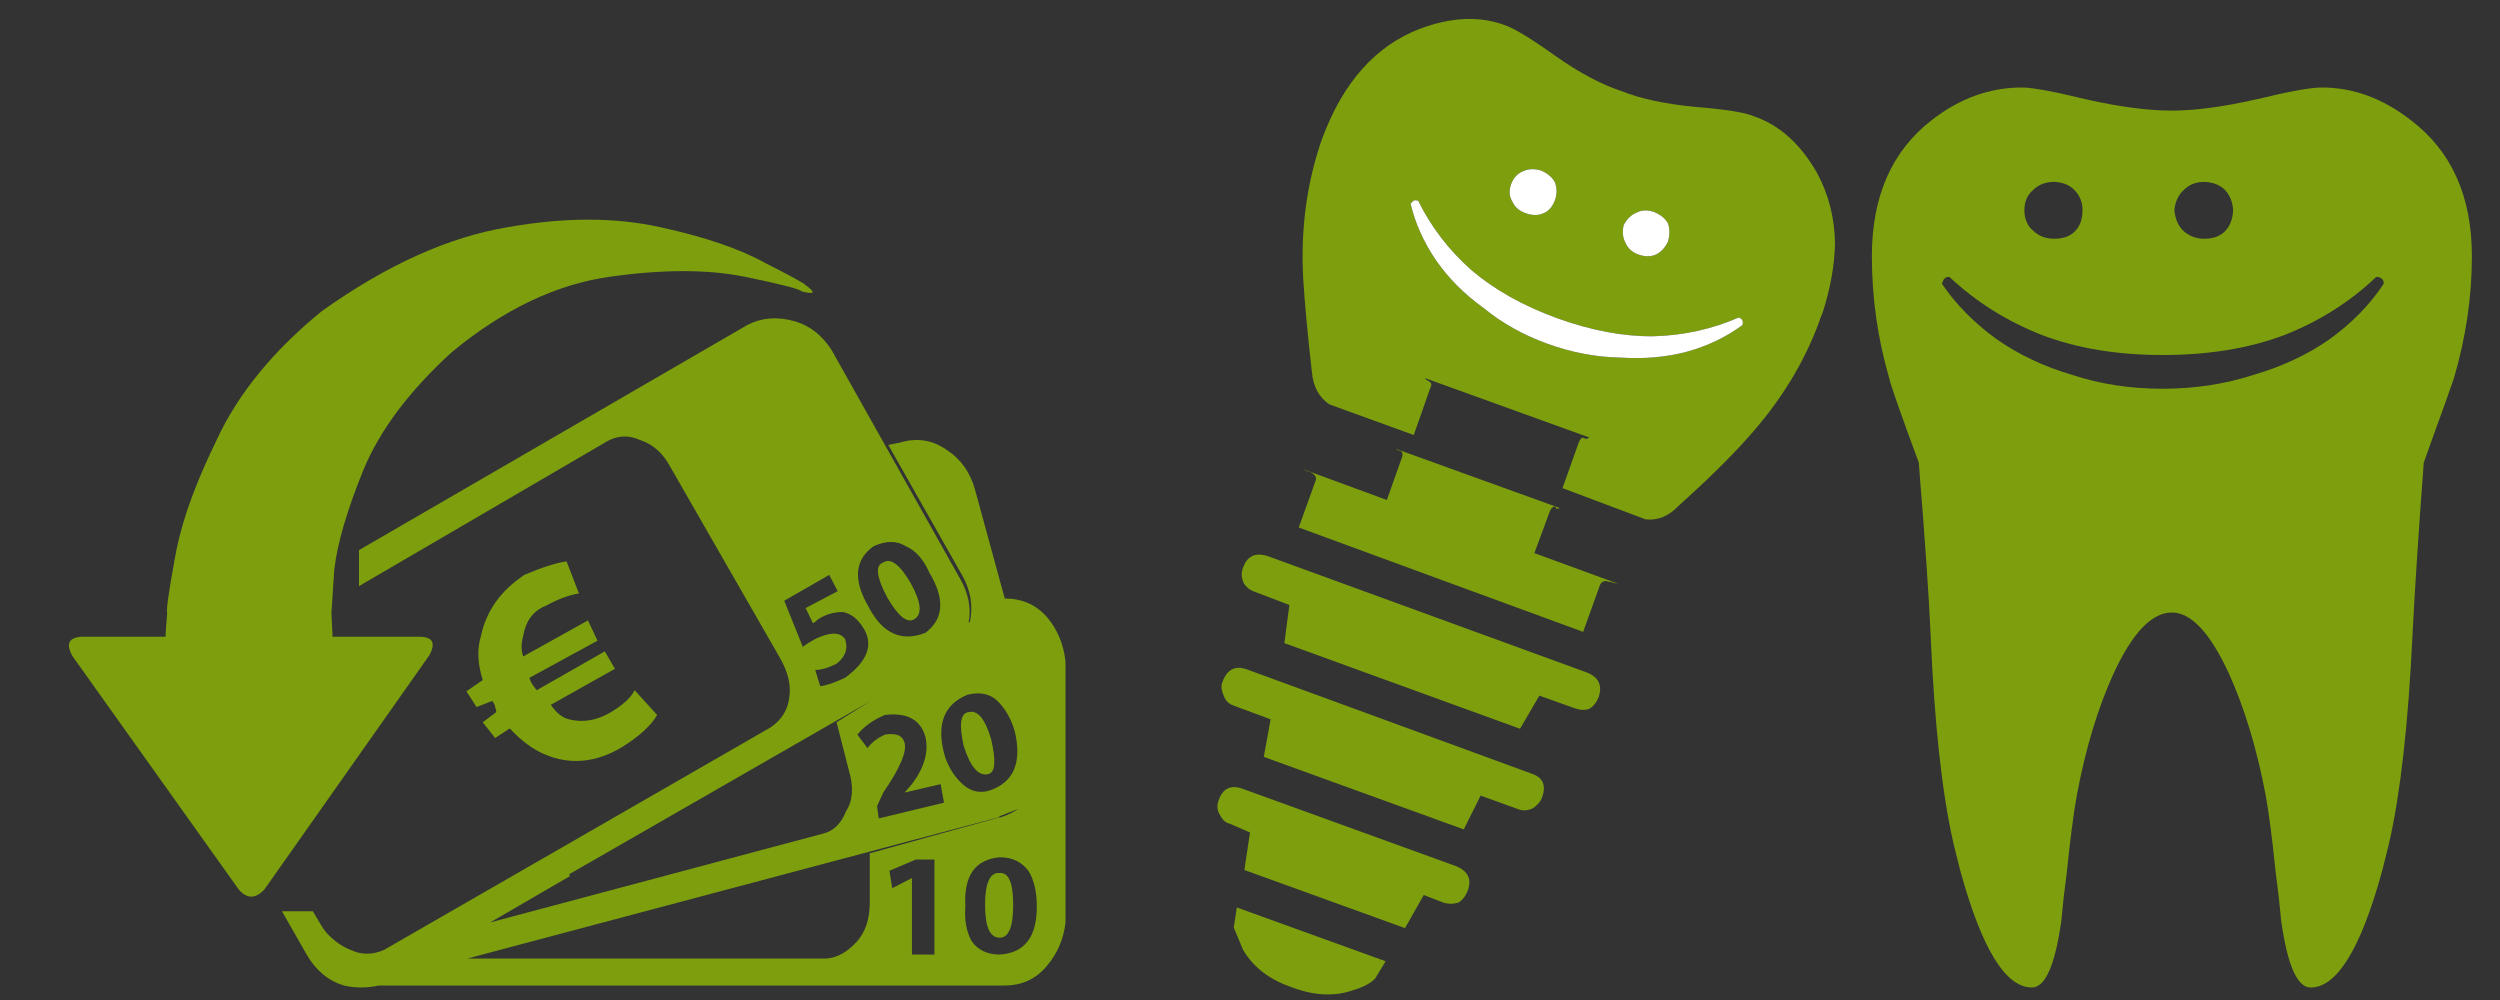 
<svg xmlns="http://www.w3.org/2000/svg" version="1.1" xmlns:xlink="http://www.w3.org/1999/xlink" preserveAspectRatio="none" x="0px" y="0px" width="200px" height="80px" viewBox="0 0 200 80">
<rect x="0" y="0" width="200" height="80" fill="#333333" stroke="none"/>
<defs>
<g id="Layer3_0_FILL">
<path fill="#7D9F0D" stroke="none" d="
M 197.75 20.5
Q 197.75 13.3 192.85 9.6 189.5 7 185.75 7 184.4 7 180.5 7.95 176.5 8.85 173.75 8.85 170.9 8.85 166.9 7.95 163 7 161.75 7 157.9 7 154.55 9.6 149.75 13.3 149.75 20.5 149.75 25.5 151.15 30.3 151.3 31.05 153.5 37 154.25 46.2 154.45 50.8 154.9 61.35 156.25 67.35 156.55 68.6 156.85 69.75 159.4 79 162.55 79 164.15 79 164.9 73.7 165.1 71.55 165.35 69.75 165.75 65.8 166.15 63.6 167.2 58 169.1 53.85 171.35 49 173.75 49 176.05 49 178.3 53.85 180.2 58.05 181.25 63.6 181.65 65.8 182.05 69.75 182.3 71.55 182.5 73.7 183.25 79 184.85 79 188 79 190.55 69.75 190.85 68.6 191.15 67.35 192.5 61.35 193 50.8 193.25 45.75 193.9 37 196.25 30.5 196.3 30.3 197.75 25.4 197.75 20.5
M 190.1 22.15
Q 190.4 22.15 190.55 22.3 190.7 22.4 190.7 22.7 189.05 25.2 186.35 27.15 183.7 29 180.25 30 176.85 31.1 173 31.1 169.15 31.1 165.8 30 162.4 29 159.75 27.15 157.05 25.2 155.35 22.7 155.45 22.4 155.55 22.3 155.65 22.15 155.95 22.15 159.15 25.15 163.35 26.8 167.55 28.4 173 28.4 178.55 28.4 182.75 26.8 186.95 25.15 190.1 22.15
M 164.35 14.55
Q 165.4 14.6 166 15.25 166.6 15.9 166.6 16.8 166.6 17.9 166 18.5 165.4 19.1 164.35 19.1 163.35 19.1 162.7 18.5 161.95 17.9 161.95 16.8 161.95 15.8 162.65 15.2 163.3 14.55 164.35 14.55
M 176.35 14.55
Q 177.45 14.6 178.05 15.25 178.6 15.9 178.65 16.8 178.6 17.9 178 18.5 177.4 19.1 176.35 19.1 175.4 19.1 174.7 18.5 174.05 17.9 173.95 16.8 174.05 15.8 174.7 15.2 175.35 14.55 176.35 14.55 Z"/>
</g>

<g id="Layer3_1_FILL">
<path fill="#7D9F0D" stroke="none" d="
M 148.5 42.6
Q 145.35 44.7 144.65 48 144.1 49.75 144.8 51.95
L 143.35 52.95 144.25 54.35 145.65 53.8
Q 145.9 54.15 145.9 54.35 146 54.6 146 54.8
L 144.8 55.7 145.9 57.1 147.2 56.25
Q 148.75 57.9 150.3 58.55 153.7 60 157.2 57.9 159.5 56.45 160.3 55.05
L 158.3 52.85
Q 157.85 53.8 156.2 54.8 154.35 55.9 152.5 55.45 151.6 55.25 150.85 54.15
L 156.55 50.95 155.65 49.4 149.6 52.85 149.4 52.6
Q 149.05 52.15 148.95 51.75
L 155 48.45 154.15 46.65 148.4 49.85
Q 148.1 49.1 148.4 48 148.75 46 150.4 45.35 152.05 44.45 153.35 44.25
L 152.25 41.4
Q 150.85 41.6 148.5 42.6
M 175.8 22.6
Q 174.5 20.6 172.5 20.05 170.2 19.4 168.3 20.4
L 133.8 40.4 133.8 43.6 155.9 30.7
Q 157.3 29.95 158.75 30.6 160.5 31.15 161.5 33.05
L 171.2 49.95
Q 172.3 51.85 172.05 53.5 171.85 55.15 170.4 56.15
L 136 75.95
Q 134.45 76.6 133.1 75.95 131.9 75.5 130.9 74.4 130.6 74.05 130.35 73.6
L 129.7 72.5 126.95 72.5 129.15 76.35
Q 130.35 78.45 132.45 79.1 134 79.45 135.55 79.1
L 191.2 79.1
Q 193.5 79.1 194.95 77.35 196.35 75.7 196.6 73.5
L 196.6 50.3
Q 196.35 48 194.95 46.35 193.5 44.7 191.2 44.7
L 188.55 35
Q 187.9 32.7 186.05 31.5 184.15 30.15 181.85 30.85
L 180.85 31.05 187.45 42.7
Q 188.55 44.7 188.1 46.8 188.003 46.8 188 46.9
L 188 46.8
Q 188.35 44.8 187.15 42.8
L 175.8 22.6
M 177 48.3
Q 176.35 47.35 174.35 48.3 173.7 48.65 173.25 49
L 171.6 44.9 175.6 42.6 176.35 44.05 173.5 45.55 174.15 46.9
Q 174.35 46.8 174.6 46.55 175.6 45.9 176.8 45.9 177.9 46.1 178.65 47.35 180 49.55 177 51.75 175.6 52.4 174.8 52.5
L 174.35 51.05
Q 175.15 51.05 176.25 50.5 177.45 49.55 177 48.3
M 179.1 45.45
Q 177 41.85 179.55 40.05 181.2 39.3 182.4 40.05 183.7 40.6 184.5 42.4 186.6 45.9 184.15 47.75 180.95 49 179.1 45.45
M 187.9 53.25
Q 189.55 52.85 190.55 53.8 191.65 54.9 192.1 56.55 193.05 60.65 189.9 61.75 188.55 62.2 187.45 61.2 186.25 60.1 185.8 58.45 184.8 54.5 187.9 53.25
M 184.15 57
Q 184.6 59 182.95 61.2
L 182.3 61.95 185.5 61.2 185.8 62.85 180 64.25 179.85 63.15 180.4 61.95
Q 182.6 58.75 182.3 57.55 182.05 56.55 180.55 56.8 179.55 57.25 179 58
L 178.1 56.8
Q 179 55.7 180.55 55.05 183.5 54.7 184.15 57
M 190.85 64.15
L 190.75 64.15 179.2 67.35 179.2 71.75
Q 179.2 73.85 178.1 75.15 176.8 76.6 175.35 76.7
L 143.45 76.7 190.65 64.15 190.75 64.05
Q 191.65 63.7 192.4 63.4 191.75 63.85 190.85 64.15
M 187.7 72.1
Q 187.45 68 190.75 67.7 192.4 67.7 193.3 68.9 194.05 70.1 194.05 72.1 194.05 76.15 190.75 76.35 189.1 76.35 188.25 75.15 187.55 73.85 187.7 72.1
M 183.3 67.9
L 184.95 67.9 184.95 76.35 182.95 76.35 182.95 69.55 181.2 70.45 180.95 68.9 183.3 67.9
M 176.25 55.7
L 177.35 60
Q 178 62.2 177.1 63.6 176.45 65.25 175.05 65.6
L 145.45 73.5 152.6 69.35 152.5 69.35 152.5 69.2 179.3 53.8 176.25 55.7
M 190.75 69.1
Q 189.45 69 189.45 71.95 189.45 74.85 190.75 74.85 191.95 74.85 191.95 71.95 191.95 69 190.75 69.1
M 187.55 57.8
Q 188.45 60.65 189.75 60.3 190.65 60.1 190 57.25 189.2 54.5 188 54.8 186.9 54.9 187.55 57.8
M 180.4 41.5
Q 179.3 41.85 180.75 44.6 182.2 47.1 183.15 46.55 184.25 45.9 182.85 43.35 181.4 40.85 180.4 41.5
M 173.15 17.4
Q 174.9 17.85 173.5 16.85 173.4 16.65 169.95 14.9 166.55 13 160.6 11.7 154.55 10.35 147 11.7 139.15 13 130.5 19.15 124 24.45 121.15 30.6 119.474 34.036 118.5 36.95 117.731 39.292 117.4 41.3 116.6 45.7 116.75 46 116.6 47.9 116.6 48.1 116.4 48.1 114.55 48.1
L 109.15 48.1
Q 107.4 48.2 108.35 49.85
L 123.1 70.55
Q 124.2 71.85 125.4 70.55
L 140.05 49.75
Q 140.95 48.1 139.15 48.1
L 133.65 48.1
Q 131.7 48.1 131.45 48.1 131.45 47.9 131.35 46 131.35 45.8 131.6 42.15 132 38.65 134.2 33.25 136.4 27.95 142.05 22.8 148.95 17.1 156.1 16.1 163.15 15.1 168.1 16.1 172.95 17.1 173.15 17.4 Z"/>
</g>

<g id="Layer3_2_FILL">
<path fill="#7D9F0D" stroke="none" d="
M 98.95 72.6
L 98.7 74.2 99.45 76
Q 100.7 78.1 103.4 79 106.05 80 108.3 79.2 109.45 78.85 110 78.3
L 110.85 76.9 98.95 72.6
M 113.9 71.6
L 115.45 72.2
Q 116.05 72.4 116.7 72.2 117.15 71.9 117.4 71.3 117.95 69.9 116.5 69.3
L 99.4 63.1
Q 98 62.6 97.5 64 97.25 64.65 97.6 65.2 97.9 65.8 98.4 65.9
L 100 66.6 99.55 69.6 112.4 74.25 113.9 71.6
M 117.1 66.35
L 118.45 63.65 121.5 64.75
Q 122.05 64.95 122.65 64.65 123.15 64.3 123.35 63.85 123.9 62.35 122.55 61.9
L 99.75 53.55
Q 98.35 53.05 97.8 54.55 97.6 55 97.9 55.65 98.1 56.25 98.7 56.45
L 101.65 57.55 101.1 60.55 117.1 66.35
M 99.5 46.65
Q 99.8 47.15 100.4 47.35
L 103.15 48.4 102.75 51.45 121.6 58.3 123.15 55.65 125.95 56.65
Q 126.65 56.9 127.15 56.7 127.65 56.4 127.9 55.75 128.35 54.35 126.95 53.8
L 101.45 44.5
Q 99.95 44 99.45 45.4 99.2 46 99.5 46.65
M 124.5 40.7
Q 124.6 40.7 124.8 40.65
L 111.65 35.9
Q 111.85 36.05 111.95 36.05
L 112 36.05
Q 112.35 36.2 112.1 36.75
L 110.95 40 104.15 37.5
Q 104.45 37.65 104.75 37.75
L 104.8 37.75
Q 105.4 38.05 105.25 38.45
L 103.9 42.2 126.65 50.55 128 46.8
Q 128.2 46.35 128.75 46.55
L 128.85 46.55
Q 129.1 46.65 129.45 46.7
L 122.75 44.25 123.95 41
Q 124.15 40.45 124.45 40.55
L 124.5 40.7
M 146.8 19.45
Q 146.75 16.45 145.4 13.9 143.4 10.35 140.3 9.3 139.3 8.85 135.6 8.55 132 8.2 129.75 7.3 127.3 6.5 124.4 4.45 121.45 2.35 120.35 2 117.35 0.9 113.6 2.3 108.25 4.35 105.75 11.15 103.95 16.3 104.25 22.2 104.45 25.4 104.95 29.75 105.1 31.5 106.35 32.35
L 113.1 34.8 114.4 31.1
Q 114.65 30.65 114.3 30.5
L 114.25 30.45
Q 114.15 30.45 114 30.25
L 127.15 35
Q 126.9 35.15 126.8 35.1
L 126.75 35.05
Q 126.5 34.9 126.3 35.4
L 125 39.05 131.65 41.55
Q 133.1 41.7 134.25 40.5 137.65 37.45 139.75 35.1 143.7 30.75 145.55 25.7 145.65 25.35 145.8 25.05 146.75 22.1 146.8 19.45
M 121.85 13.7
Q 122.5 13.4 123.3 13.65 124.1 14 124.4 14.6 124.65 15.3 124.4 16 124.1 16.8 123.5 17.05 122.85 17.35 122.05 17.05 121.3 16.8 121 16.15 120.6 15.5 120.9 14.7 121.2 13.95 121.85 13.7
M 130.05 19.45
Q 129.7 18.8 129.9 18 130.3 17.25 130.95 17 131.55 16.7 132.3 16.95 133.15 17.3 133.45 17.9 133.65 18.55 133.45 19.3 133.1 20.05 132.5 20.35 131.85 20.65 131.05 20.35 130.35 20.1 130.05 19.45
M 139.4 26
Q 137.45 27.45 134.9 28.15 132.4 28.8 129.55 28.6 126.7 28.55 123.8 27.5 120.9 26.45 118.7 24.65 116.4 23 114.9 20.85 113.4 18.65 112.85 16.3 112.95 16.15 113.1 16.05 113.2 16 113.45 16.05 115 19.2 117.7 21.6 120.45 23.95 124.55 25.45 128.7 26.95 132.3 26.9 135.9 26.8 139.1 25.4 139.35 25.5 139.4 25.65 139.45 25.8 139.4 26 Z"/>

<path fill="#FFFFFF" stroke="none" d="
M 134.9 28.15
Q 137.45 27.45 139.4 26 139.45 25.8 139.4 25.65 139.35 25.5 139.1 25.4 135.9 26.8 132.3 26.9 128.7 26.95 124.55 25.45 120.45 23.95 117.7 21.6 115 19.2 113.45 16.05 113.2 16 113.1 16.05 112.95 16.15 112.85 16.3 113.4 18.65 114.9 20.85 116.4 23 118.7 24.65 120.9 26.45 123.8 27.5 126.7 28.55 129.55 28.6 132.4 28.8 134.9 28.15
M 129.9 18
Q 129.7 18.8 130.05 19.45 130.35 20.1 131.05 20.35 131.85 20.65 132.5 20.35 133.1 20.05 133.45 19.3 133.65 18.55 133.45 17.9 133.15 17.3 132.3 16.95 131.55 16.7 130.95 17 130.3 17.25 129.9 18
M 123.3 13.65
Q 122.5 13.4 121.85 13.7 121.2 13.95 120.9 14.7 120.6 15.5 121 16.15 121.3 16.8 122.05 17.05 122.85 17.35 123.5 17.05 124.1 16.8 124.4 16 124.65 15.3 124.4 14.6 124.1 14 123.3 13.65 Z"/>
</g>
</defs>

<g transform="matrix( 1, 0, 0, 1, 0,0) ">
<use xlink:href="#Layer3_0_FILL"/>
</g>

<g transform="matrix( 0.9, 0, 0, 0.9, -91.7,7.65) ">
<use xlink:href="#Layer3_1_FILL"/>
</g>

<g transform="matrix( 1, 0, 0, 1, 0,0) ">
<use xlink:href="#Layer3_2_FILL"/>
</g>
</svg>
